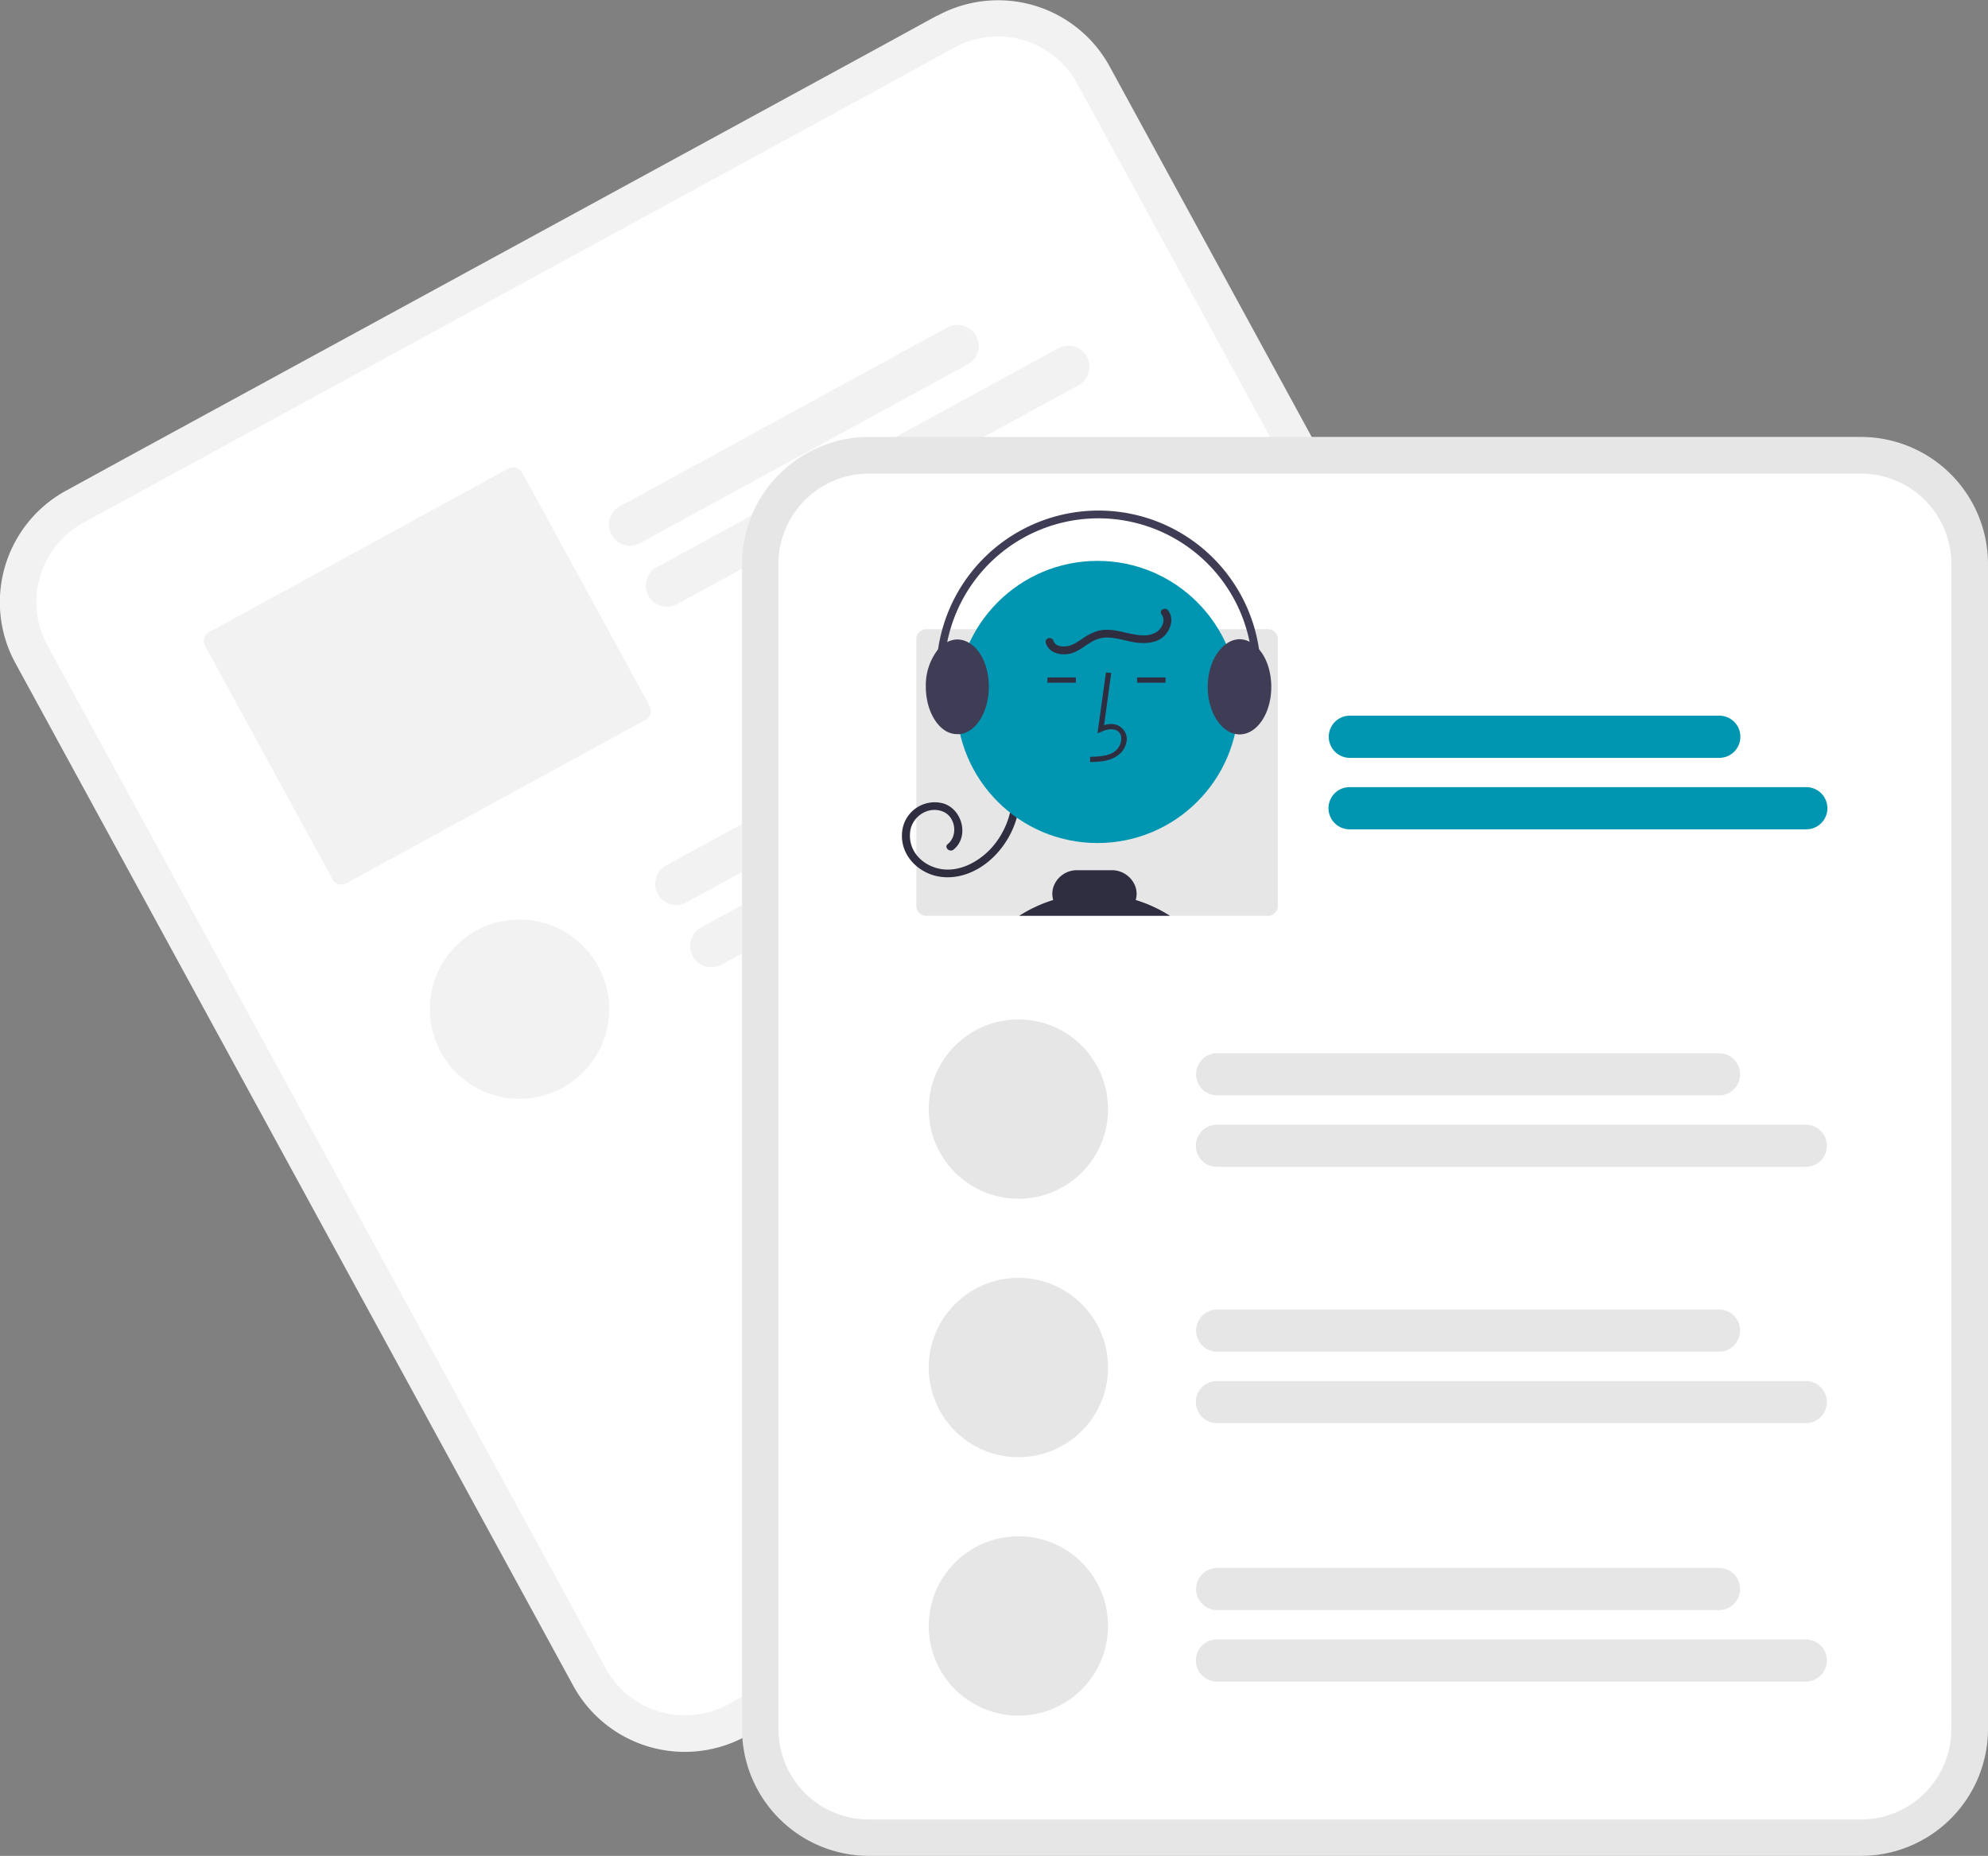<svg xmlns="http://www.w3.org/2000/svg" width="753.9" height="703.8" data-name="Layer 1"><rect width="100%" height="100%" fill="#808080" stroke="none"/><path fill="#f2f2f2" d="m355.4 5.9-23 12.6L48 173.5l-23 12.6a48.2 48.2 0 0 0-19.2 65.3l211.6 387.9a48.2 48.2 0 0 0 65.3 19.2L613 478.3a48.2 48.2 0 0 0 19.3-65.3L420.7 25a48.2 48.2 0 0 0-65.3-19Z"/><path fill="#fff" d="m362 18-27.3 15L59 183.3l-27.3 14.9A34.3 34.3 0 0 0 18 244.8l211.7 387.9a34.3 34.3 0 0 0 46.5 13.6l330.3-180.2a34.3 34.3 0 0 0 13.7-46.5L408.5 31.7A34.3 34.3 0 0 0 362 18"/><path fill="#f2f2f2" d="m366.6 138.4-123.2 67.2a8 8 0 1 1-7.6-14l123.1-67.2a8 8 0 1 1 7.7 14m42 7.9-152.2 83a8 8 0 0 1-7.7-14l152.2-83a8 8 0 1 1 7.7 14m-215.8 31.4-113.5 62a3.8 3.8 0 0 0-1.6 5.1l48.4 88.6a3.8 3.8 0 0 0 5.2 1.6l113.5-62a3.8 3.8 0 0 0 1.6-5.2L198 179.2a3.8 3.8 0 0 0-5.2-1.5m234.9 73.2-167 91.1a8 8 0 1 1-7.7-14l167-91.2a8 8 0 1 1 7.7 14Zm42 7.9-196 107a8 8 0 0 1-7.8-14.1l196.1-107a8 8 0 1 1 7.7 14Z"/><circle cx="197" cy="382.7" r="34" fill="#f2f2f2"/><path fill="#e6e6e6" d="M705.7 165.7H329.4a48.2 48.2 0 0 0-48 48.1v441.9a48.2 48.2 0 0 0 48 48.1h376.3a48.2 48.2 0 0 0 48.2-48.1V213.8a48.2 48.2 0 0 0-48.2-48.1"/><path fill="#fff" d="M705.8 179.6H329.4a34.3 34.3 0 0 0-34.2 34.2v441.9a34.3 34.3 0 0 0 34.2 34.3h376.4a34.3 34.3 0 0 0 34.2-34.3V213.8a34.3 34.3 0 0 0-34.2-34.2"/><path fill="#0096b1" d="M652 287.4H511.9a8 8 0 0 1 0-16H652a8 8 0 1 1 0 16m33.1 27.1H511.8a8 8 0 1 1 0-16H685a8 8 0 0 1 0 16Z"/><path fill="#e6e6e6" d="M480.7 238.6H351.4a3.8 3.8 0 0 0-3.9 3.9v101a3.8 3.8 0 0 0 3.9 3.8h129.3a3.8 3.8 0 0 0 3.9-3.9v-101a3.8 3.8 0 0 0-3.9-3.8"/><path fill="#2f2e41" d="M386.9 300.6a34 34 0 0 1-8.8 23c-5.7 6.3-14.1 10.4-22.6 8.7-7.8-1.6-14.2-8.4-13.4-16.7a12.4 12.4 0 0 1 15.3-11c7.4 1.9 10.4 12.6 4.2 17.6-1.5 1.2-3.7-.9-2.2-2.1 4.1-3.3 2.9-10.6-2-12.4-5.8-2.2-12 2.4-12.3 8.3-.5 7 4.8 12.2 11.4 13.5 7 1.3 14-2.3 18.9-7.3a31 31 0 0 0 8.5-21.6 1.5 1.5 0 0 1 3 0"/><circle cx="416.2" cy="266.2" r="53.5" fill="#0096b1"/><path fill="#2f2e41" d="M413.4 289v-2c3.7-.1 7-.3 9.4-2.1a6.1 6.1 0 0 0 2.4-4.6 3.5 3.5 0 0 0-1.1-2.9c-1.7-1.3-4.3-.9-6.2 0l-1.7.7 3.2-23.1 2 .2-2.7 19.8c2.6-.8 5-.5 6.6 1a5.5 5.5 0 0 1 2 4.4 8.1 8.1 0 0 1-3.3 6c-3.2 2.4-7.3 2.5-10.6 2.6m17.8-32.1H442v2h-10.8zm-34 0H408v2h-10.8zm-10.7 90.4a53 53 0 0 1 12.9-6 8.6 8.6 0 0 1 0-4.7 9.4 9.4 0 0 1 9.1-6.6h13a9.5 9.5 0 0 1 9.2 6.6 8.5 8.5 0 0 1 0 4.7 53.2 53.2 0 0 1 13 6Z"/><path fill="#3f3d56" d="M477.5 246.3a11.6 11.6 0 0 0-3.6-2.9 8.4 8.4 0 0 0-3.8-1 8.8 8.8 0 0 0-5.1 1.8c-4.1 2.9-7 9-7 16.3 0 9 4.5 16.5 10.3 17.8a8.3 8.3 0 0 0 1.8.2c6.6 0 12-8 12-18 0-5.8-1.8-11-4.6-14.2m-110-2.5a8.6 8.6 0 0 0-4.4-1.3 8.4 8.4 0 0 0-3.9 1 11.6 11.6 0 0 0-3.5 2.8 22.1 22.1 0 0 0-4.6 14.2c0 7.7 3.3 14.4 7.9 16.9a8.5 8.5 0 0 0 4 1 8 8 0 0 0 1 0c6.2-.7 11-8.5 11-18 0-7.5-3-14-7.5-16.6"/><path fill="#3f3d56" d="M359.7 275.7a1.5 1.5 0 0 0 1.4-2 58.5 58.5 0 1 1 112.7-6.6 1.5 1.5 0 0 0 3 .6 61.5 61.5 0 1 0-118.5 7 1.5 1.5 0 0 0 1.4 1"/><path fill="#2f2e41" d="M443 231.5c2.2 2.9 1.1 6.8-1.1 9.3-3 3.2-7.6 3.4-11.6 2.8-4.5-.7-9.3-2.8-13.9-1.3-3.8 1.2-6.6 4.7-10.7 5.6-3.6.8-7.9-.3-9.1-4-.6-2 2.3-2.7 2.9-.9.8 2.5 4.3 2.4 6.3 1.8 3.2-1.1 5.7-3.8 9-5 3.6-1.6 7.7-1 11.5 0 3.6.7 7.7 2 11.3.4 2.6-1 4.8-4.6 2.9-7.2-1.2-1.6 1.4-3 2.5-1.5"/><path fill="#e6e6e6" d="M651.9 415.4H461.6a8 8 0 1 1 0-16h190.3a8 8 0 0 1 0 16m33.1 27.1H461.5a8 8 0 1 1 0-16h223.3a8 8 0 1 1 0 16Zm-33.1 70.1H461.6a8 8 0 1 1 0-16h190.3a8 8 0 1 1 0 16m33.1 27.1H461.5a8 8 0 1 1 0-16h223.3a8 8 0 1 1 0 16Z"/><circle cx="386.2" cy="420.6" r="34" fill="#e6e6e6"/><circle cx="386.2" cy="518.6" r="34" fill="#e6e6e6"/><path fill="#e6e6e6" d="M651.9 610.6H461.6a8 8 0 1 1 0-16h190.3a8 8 0 1 1 0 16m33.1 27.1H461.5a8 8 0 1 1 0-16h223.3a8 8 0 1 1 0 16Z"/><circle cx="386.2" cy="616.6" r="34" fill="#e6e6e6"/></svg>